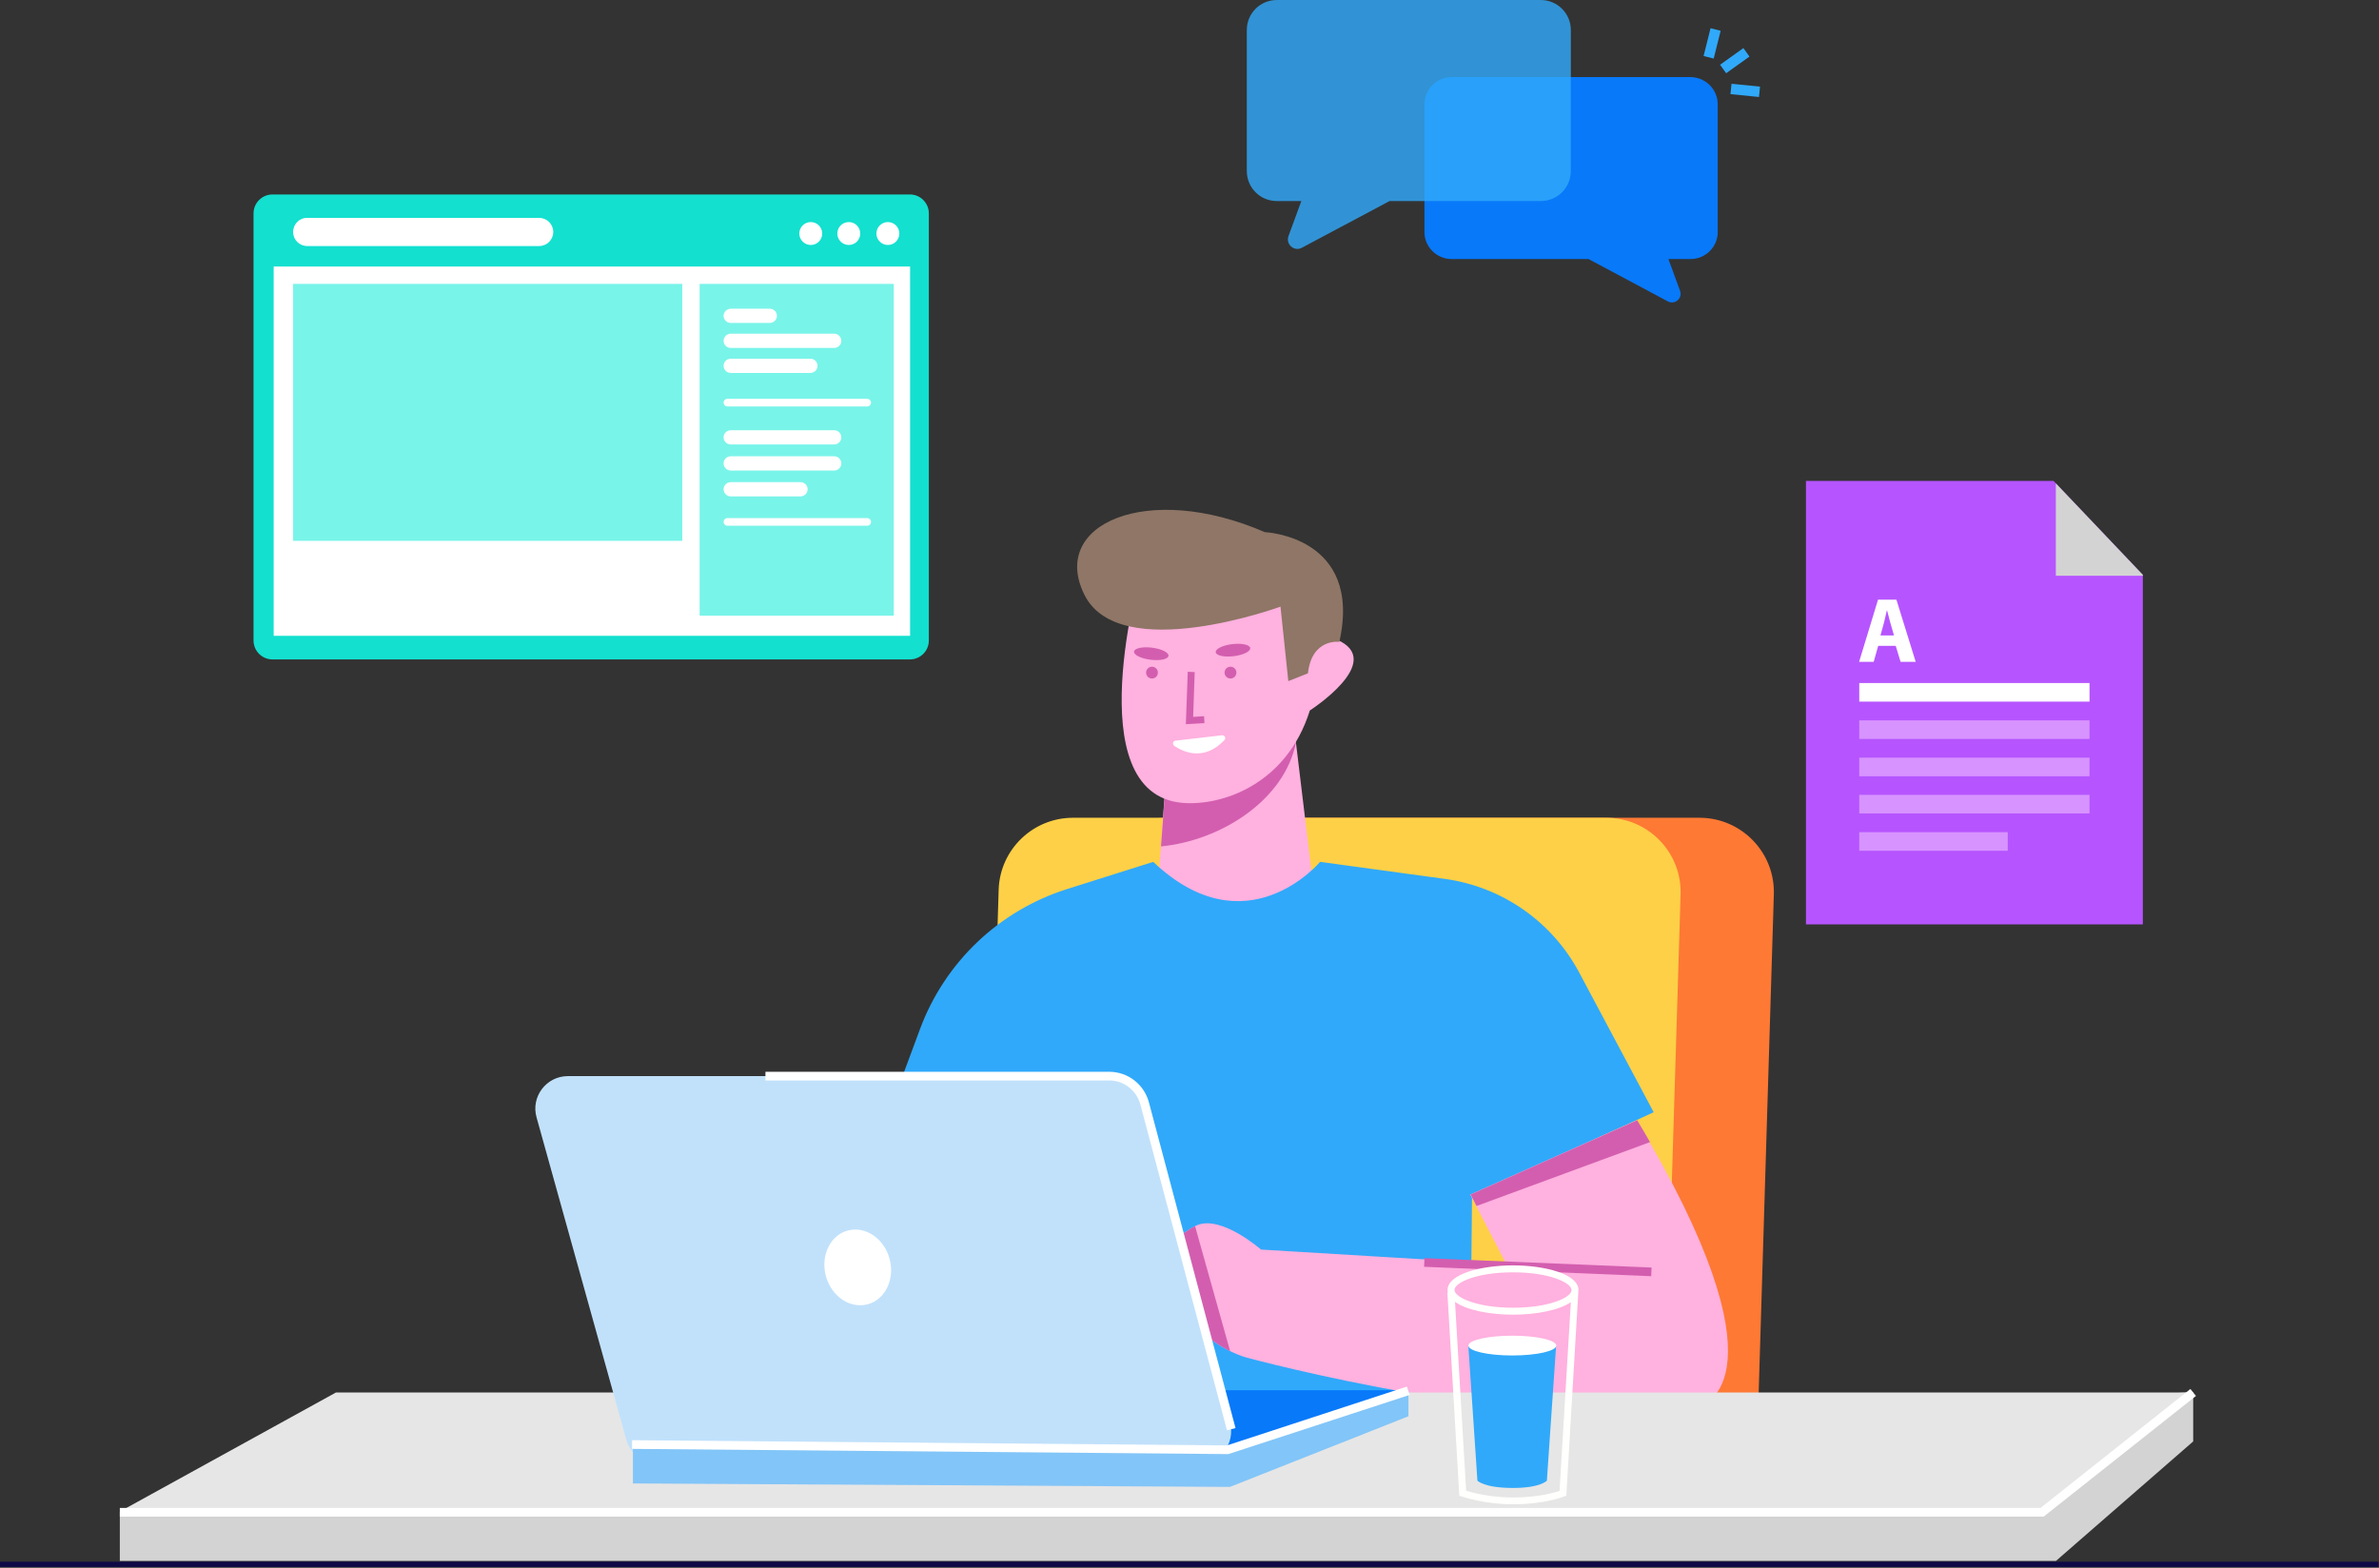 <?xml version="1.0" encoding="UTF-8"?>
<svg width="1370px" height="903px" viewBox="0 0 1370 903" version="1.1" xmlns="http://www.w3.org/2000/svg" xmlns:xlink="http://www.w3.org/1999/xlink">
    <rect x="0" y="0" width="1370" height="903" fill="#333333" stroke="none"/>
    <!-- Generator: Sketch 60.1 (88133) - https://sketch.com -->
    <title>2</title>
    <desc>Created with Sketch.</desc>
    <g id="Page-1" stroke="none" stroke-width="1" fill="none" fill-rule="evenodd">
        <g id="Learning-Online-Makes-Fun" transform="translate(-35, -61)">
            <g id="2" transform="translate(35, 61)">
                <g id="Chair" transform="translate(565, 471)" fill-rule="nonzero">
                    <path d="M446.8,362.9 L456.5,44.4 C457.4,20.1 437.9,1.13686838e-13 413.7,1.13686838e-13 L106.6,1.13686838e-13 C83.5,1.13686838e-13 64.6,18.3 63.8,41.3 L54,354.9 L446.8,362.9 Z" id="Path" fill="#FE7934"></path>
                    <path d="M393.1,362.9 L402.8,44.4 C403.7,20.1 384.2,1.13686838e-13 360,1.13686838e-13 L52.9,1.13686838e-13 C29.8,1.13686838e-13 10.9,18.3 10.1,41.3 L0.3,362.9 L393.1,362.9 Z" id="Path" fill="#FDD047"></path>
                </g>
                <g id="Man" transform="translate(440, 293)" fill-rule="nonzero">
                    <polygon id="Path" fill="#FFB1DF" points="320 248.3 224.6 248.3 228.5 194.6 229.3 183.8 233 134.1 234.2 117.3 304.2 117.3 306.3 134.6 306.3 134.7"></polygon>
                    <path d="M306.3,134.6 L306.3,134.6 C299.8,167.7 263.3,191.1 228.6,194.5 L229.4,183.7 L233,134.1 L306.3,134.6 Z" id="Path" fill="#D35EAF"></path>
                    <path d="M217.2,34.9 C217.2,34.9 180,164 240.8,169.4 C263.4,171.4 300.9,159 314.3,116.2 C314.3,116.2 358.3,88 330.1,75.5 L321.1,39.4 L217.2,34.9 Z" id="Path" fill="#FFB1DF"></path>
                    <path d="M313.2,94.8 L301.9,99.3 L297.4,56.4 C297.4,56.4 204.8,90.3 184.5,49.6 C164.2,8.9 220.6,-15.9 288.4,13.5 C288.4,13.5 344.9,15.8 331.3,76.7 C331.3,76.7 315.5,74.4 313.2,94.8 Z" id="Path" fill="#8F7666"></path>
                    <path d="M320.2,203.4 C320.2,203.4 277.8,254.3 224.1,203.4 L174.4,219.1 C135.3,231.5 104.1,261.2 89.8,299.7 L0.7,539.8 L406.3,535.6 L407.7,395.7 L512.3,347.6 L469.4,267.1 C453.7,237.7 424.9,217.7 392,213.2 L320.2,203.4 Z" id="Path" fill="#30A9FA"></path>
                    <path d="M537.9,517.2 C444.6,534.2 277.8,488.9 277.8,488.9 C274.4,487.9 271.3,486.6 268.4,485.2 C239.6,471.2 232.6,440.9 232.6,440.9 C215.6,455 210,449.4 210,449.4 C210,449.4 233.9,420.2 248.2,413.2 C248.7,413 249.1,412.8 249.5,412.6 C263.6,406.9 286.2,426.7 286.2,426.7 L427.5,435.2 L410.1,401.6 L406.7,395 L502.6,352.2 C505.2,356.5 507.6,360.7 509.9,364.7 C591.3,506.5 537.9,517.2 537.9,517.2 Z" id="Path" fill="#FFB1DF"></path>
                    <path d="M268.4,485.2 C239.6,471.2 232.6,440.9 232.6,440.9 C215.6,455 210,449.4 210,449.4 C210,449.4 233.9,420.2 248.2,413.2 L268.4,485.2 Z" id="Path" fill="#D35EAF"></path>
                    <rect id="Rectangle" fill="#D35EAF" transform="translate(445.596, 436.831) rotate(-87.625) translate(-445.596, -436.831) " x="443.096" y="371.384" width="5" height="130.895"></rect>
                    <path d="M236.2,136.6 C241.7,140.3 253.4,145.5 265.1,133.3 C266.2,132.2 265.3,130.3 263.7,130.5 L236.9,133.6 C235.4,133.7 235,135.7 236.2,136.6 Z" id="Path" fill="#FFFFFF"></path>
                    <polygon id="Path" fill="#D35EAF" points="242.9 124.1 244 93.9 248 94.1 247.1 119.9 253.4 119.5 253.6 123.5"></polygon>
                    <circle id="Oval" fill="#D35EAF" cx="223.4" cy="94.4" r="3.4"></circle>
                    <circle id="Oval" fill="#D35EAF" cx="268.6" cy="94.4" r="3.4"></circle>
                    <ellipse id="Oval" fill="#D35EAF" transform="translate(222.98, 83.507) rotate(-82.894) translate(-222.98, -83.507) " cx="222.98" cy="83.507" rx="3.5" ry="10"></ellipse>
                    <ellipse id="Oval" fill="#D35EAF" transform="translate(270.027, 81.463) rotate(-6.834) translate(-270.027, -81.463) " cx="270.027" cy="81.463" rx="10" ry="3.5"></ellipse>
                    <path d="M510.2,364.8 L410.3,401.6 L406.9,395 L502.8,352.2 C505.4,356.5 507.8,360.7 510.2,364.8 Z" id="Path" fill="#D35EAF"></path>
                </g>
                <g id="Video" transform="translate(146, 112)" fill-rule="nonzero">
                    <path d="M10.9,0 L378,0 C384,0 388.9,4.9 388.9,10.9 L388.9,256.9 C388.9,262.9 384,267.8 378,267.8 L10.9,267.8 C4.9,267.8 0,262.9 0,256.9 L0,10.9 C0,4.9 4.9,0 10.9,0 Z" id="Path" fill="#13E0CF"></path>
                    <rect id="Rectangle" fill="#FFFFFF" x="11.6" y="41.5" width="366.5" height="212.7"></rect>
                    <rect id="Rectangle" fill="#79F4E9" x="22.8" y="51.5" width="224.1" height="148"></rect>
                    <path d="M22.8,21.6 L22.8,21.6 C22.8,26.1 26.4,29.7 30.9,29.7 L164.5,29.7 C169,29.7 172.6,26.1 172.6,21.6 L172.6,21.6 C172.6,17.1 169,13.5 164.5,13.5 L30.9,13.5 C26.4,13.4 22.8,17.1 22.8,21.6 Z" id="Path" fill="#FFFFFF"></path>
                    <rect id="Rectangle" fill="#79F4E9" x="256.9" y="51.5" width="111.8" height="191.1"></rect>
                    <path d="M270.7,69.9 L270.7,69.9 C270.7,72.1 272.5,74 274.8,74 L297.3,74 C299.5,74 301.4,72.2 301.4,69.9 L301.4,69.9 C301.4,67.7 299.6,65.8 297.3,65.8 L274.8,65.8 C272.5,65.9 270.7,67.7 270.7,69.9 Z" id="Path" fill="#FFFFFF"></path>
                    <path d="M270.7,98.7 L270.7,98.7 C270.7,100.9 272.5,102.8 274.8,102.8 L320.7,102.8 C322.9,102.8 324.8,101 324.8,98.7 L324.8,98.7 C324.8,96.5 323,94.6 320.7,94.6 L274.8,94.6 C272.5,94.6 270.7,96.4 270.7,98.7 Z" id="Path" fill="#FFFFFF"></path>
                    <path d="M270.7,84.3 L270.7,84.3 C270.7,86.5 272.5,88.4 274.8,88.4 L334.4,88.4 C336.6,88.4 338.5,86.6 338.5,84.3 L338.5,84.3 C338.5,82.1 336.7,80.2 334.4,80.2 L274.8,80.2 C272.5,80.2 270.7,82.1 270.7,84.3 Z" id="Path" fill="#FFFFFF"></path>
                    <path d="M270.7,139.9 L270.7,139.9 C270.7,142.1 272.5,144 274.8,144 L334.4,144 C336.6,144 338.5,142.2 338.5,139.9 L338.5,139.9 C338.5,137.7 336.7,135.8 334.4,135.8 L274.8,135.8 C272.5,135.8 270.7,137.6 270.7,139.9 Z" id="Path" fill="#FFFFFF"></path>
                    <path d="M270.7,154.9 L270.7,154.9 C270.7,157.1 272.5,159 274.8,159 L334.4,159 C336.6,159 338.5,157.2 338.5,154.9 L338.5,154.9 C338.5,152.7 336.7,150.8 334.4,150.8 L274.8,150.8 C272.5,150.8 270.7,152.6 270.7,154.9 Z" id="Path" fill="#FFFFFF"></path>
                    <path d="M270.7,169.8 L270.7,169.8 C270.7,172 272.5,173.9 274.8,173.9 L315,173.9 C317.2,173.9 319.1,172.1 319.1,169.8 L319.1,169.8 C319.1,167.6 317.3,165.7 315,165.7 L274.7,165.7 C272.5,165.8 270.7,167.6 270.7,169.8 Z" id="Path" fill="#FFFFFF"></path>
                    <path d="M270.7,119.9 L270.7,119.9 C270.7,121.1 271.7,122.1 272.9,122.1 L353.4,122.1 C354.6,122.1 355.6,121.1 355.6,119.9 L355.6,119.9 C355.6,118.7 354.6,117.7 353.4,117.7 L272.9,117.7 C271.6,117.7 270.7,118.7 270.7,119.9 Z" id="Path" fill="#FFFFFF"></path>
                    <path d="M270.7,188.6 L270.7,188.6 C270.7,189.8 271.7,190.8 272.9,190.8 L353.4,190.8 C354.6,190.8 355.6,189.8 355.6,188.6 L355.6,188.6 C355.6,187.4 354.6,186.4 353.4,186.4 L272.9,186.4 C271.6,186.4 270.7,187.4 270.7,188.6 Z" id="Path" fill="#FFFFFF"></path>
                    <circle id="Oval" fill="#FFFFFF" cx="320.9" cy="22.5" r="6.6"></circle>
                    <circle id="Oval" fill="#FFFFFF" cx="342.8" cy="22.5" r="6.6"></circle>
                    <circle id="Oval" fill="#FFFFFF" cx="365.3" cy="22.5" r="6.6"></circle>
                </g>
                <g id="Table" transform="translate(69, 800)" fill-rule="nonzero">
                    <polygon id="Path" fill="#D3D3D3" points="1194 1.8 124.5 58.5 0 70.6 0 99 1107.5 99 1115 99 1194 30.2"></polygon>
                    <polygon id="Path" fill="#E6E6E6" points="124.5 2 1194 2 1107.5 70.6 0 70.6"></polygon>
                    <polygon id="Path" fill="#FFFFFF" points="1107.9 73.5 0 73.5 0 68.5 1106.1 68.5 1192.4 0 1195.6 4"></polygon>
                </g>
                <g id="Paper" transform="translate(1040, 277)" fill-rule="nonzero">
                    <polygon id="Path" fill="#B655FF" points="194 54.1 194 255.4 0 255.4 0 0 142.6 0 143.9 1.4"></polygon>
                    <polygon id="Path" fill="#D3D3D3" points="194 54.1 194 54.6 143.9 54.6 143.9 1.4"></polygon>
                    <path d="M41.6,95 L39,104.2 L30.6,104.2 L41.5,68.4 L52.1,68.4 L63.2,104.2 L54.5,104.2 L51.7,95 L41.6,95 Z M50.7,89 L48.5,81.4 C47.9,79.3 47.2,76.6 46.7,74.5 L46.6,74.5 C46.1,76.6 45.5,79.3 45,81.4 L42.9,89 L50.7,89 Z" id="Shape" fill="#FFFFFF"></path>
                    <rect id="Rectangle" fill="#FFFFFF" x="30.7" y="116.4" width="132.6" height="10.7"></rect>
                    <rect id="Rectangle" fill="#D793FF" x="30.7" y="137.9" width="132.6" height="10.7"></rect>
                    <rect id="Rectangle" fill="#D793FF" x="30.7" y="159.4" width="132.6" height="10.7"></rect>
                    <rect id="Rectangle" fill="#D793FF" x="30.7" y="180.8" width="132.6" height="10.7"></rect>
                    <rect id="Rectangle" fill="#D793FF" x="30.7" y="202.3" width="85.5" height="10.7"></rect>
                </g>
                <g id="Glass" transform="translate(833, 728)" fill-rule="nonzero">
                    <path d="M76,15 C76,5.8 56.6,0.8 38.3,0.8 C20,0.8 0.6,5.8 0.6,15 C0.6,15.5 0.7,16 0.8,16.4 L0.5,16.4 L7.3,132.2 L7.4,133.5 L8.7,133.9 C9.2,134.1 21.9,138.4 38.2,138.4 C56.5,138.4 67.3,134.1 67.8,133.9 L69,133.4 L75.9,16.3 L75.9,16.3 C75.9,16 76,15.5 76,15 Z M38.3,4.8 C59.2,4.8 72,10.8 72,15 C72,19.3 59.2,25.2 38.3,25.2 C17.4,25.2 4.6,19.2 4.6,15 C4.6,10.7 17.4,4.8 38.3,4.8 Z M65.1,130.7 C61.9,131.8 52.3,134.5 38.2,134.5 C25.5,134.5 14.8,131.7 11.3,130.6 L4.9,21.8 C11.6,26.7 25.3,29.2 38.4,29.2 C51.3,29.2 64.8,26.7 71.6,22 L65.1,130.7 Z" id="Shape" fill="#FFFFFD"></path>
                    <path d="M12.6,47.4 L63.1,47.4 L57.8,124.8 C57.8,124.8 54.1,129 38.3,129 C21.5,129 17.8,124.8 17.8,124.8 L12.6,47.4 Z" id="Path" fill="#30A9FA"></path>
                    <ellipse id="Oval" fill="#FFFFFF" cx="37.9" cy="47" rx="25.3" ry="5.7"></ellipse>
                </g>
                <g id="Chat" transform="translate(718, 0)" fill-rule="nonzero">
                    <path d="M271.2,60.1 L271.2,133.6 C271.2,142.2 264.2,149.2 255.5,149.2 L242.8,149.2 L249.5,167.5 C251.1,171.8 246.5,175.7 242.5,173.6 L196.8,149.2 L118,149.2 C109.3,149.2 102.3,142.2 102.3,133.6 L102.3,60.1 C102.3,51.4 109.3,44.4 118,44.4 L255.6,44.4 C264.2,44.5 271.2,51.5 271.2,60.1 Z" id="Path" fill="#0879F9"></path>
                    <g id="Group" opacity="0.81" fill="#30A9FA">
                        <path d="M169.3,0 L17.3,0 C7.7,0 0,7.7 0,17.3 L0,98.5 C0,108.1 7.7,115.8 17.3,115.8 L31.4,115.8 L24,136 C22.3,140.7 27.3,145.1 31.7,142.7 L82.2,115.8 L169.3,115.8 C178.9,115.8 186.6,108.1 186.6,98.5 L186.6,17.3 C186.6,7.7 178.8,0 169.3,0 Z" id="Path"></path>
                    </g>
                    <rect id="Rectangle" fill="#30A9FA" transform="translate(267.963, 24.99) rotate(-75.965) translate(-267.963, -24.99) " x="259.713" y="21.99" width="16.499" height="6"></rect>
                    <rect id="Rectangle" fill="#30A9FA" transform="translate(281.008, 34.936) rotate(-35.55) translate(-281.008, -34.936) " x="272.758" y="31.936" width="16.5" height="6"></rect>
                    <rect id="Rectangle" fill="#30A9FA" transform="translate(287.038, 52.056) rotate(-84.294) translate(-287.038, -52.056) " x="284.038" y="43.806" width="6" height="16.499"></rect>
                </g>
                <g id="Laptop" transform="translate(308, 617)" fill-rule="nonzero">
                    <polygon id="Path" fill="#0879F9" points="50.8 183.7 503.1 183.7 403.3 226.1 65 220.5"></polygon>
                    <path d="M19,2.8 L330.5,2.8 C338.9,2.8 346.3,8.4 348.6,16.6 L400.3,202.3 C403.6,214.3 394.6,226.1 382.2,226.1 L70.8,226.1 C62.4,226.1 55,220.5 52.7,212.3 L1,26.6 C-2.4,14.7 6.6,2.8 19,2.8 Z" id="Path" fill="#C1E1FB"></path>
                    <polygon id="Path" fill="#82C5F8" points="503.1 183.7 503.1 198.7 400.3 239.4 56.5 237.4 56.5 214.8 396.8 217.6"></polygon>
                    <ellipse id="Oval" fill="#FFFFFF" transform="translate(185.944, 112.973) rotate(-15.083) translate(-185.944, -112.973) " cx="185.944" cy="112.973" rx="18.999" ry="21.999"></ellipse>
                    <path d="M398.6,206.8 L348.7,19.1 C346.5,11 339.2,5.3 330.8,5.3 L132.8,5.3 L132.8,0.3 L330.8,0.3 C341.5,0.3 350.8,7.5 353.6,17.8 L403.5,205.5 L398.6,206.8 Z" id="Path" fill="#FFFFFF"></path>
                    <polygon id="Path" fill="#FFFFFF" points="399.4 220.5 399 220.5 56 217.5 56 212.5 398.6 215.5 502.2 181.6 503.8 186.4"></polygon>
                </g>
                <g id="Florr" transform="translate(0, 900)" stroke="#0F0A46" stroke-width="3">
                    <line x1="0" y1="1" x2="1369.7" y2="1" id="Path"></line>
                </g>
            </g>
        </g>
    </g>
</svg>